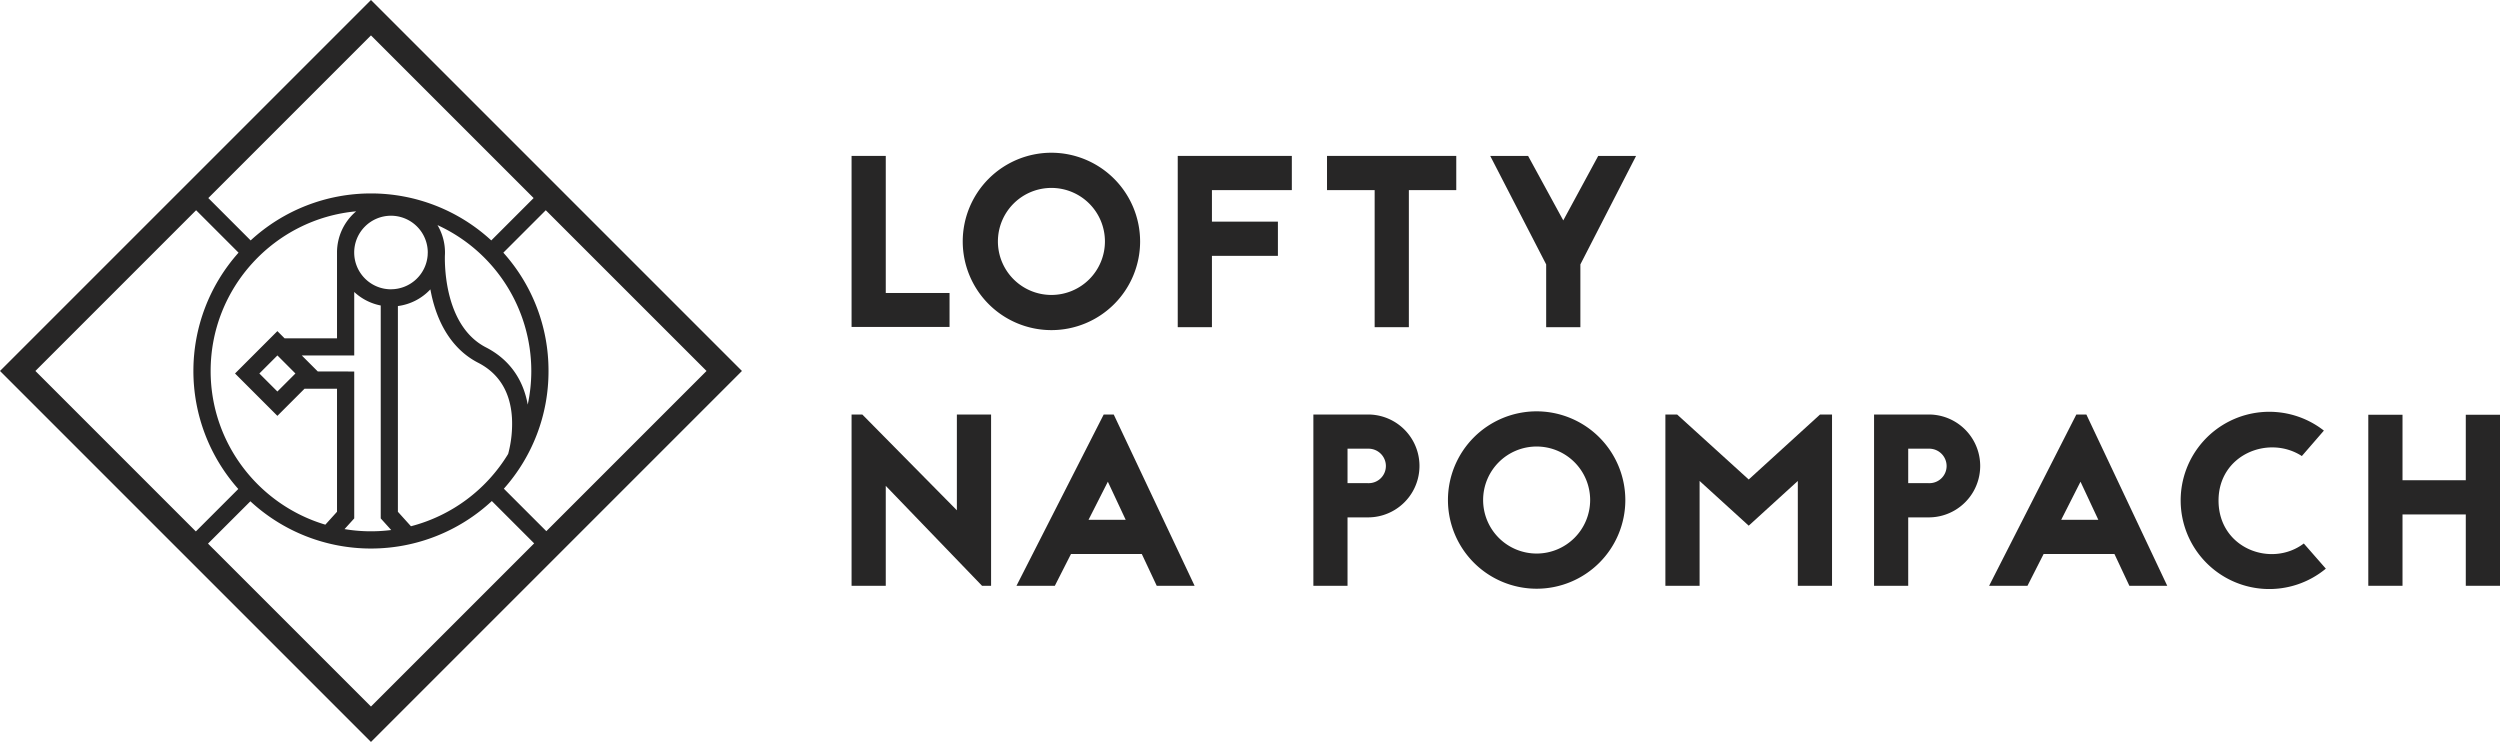 <svg xmlns="http://www.w3.org/2000/svg" xmlns:xlink="http://www.w3.org/1999/xlink" viewBox="0 0 2269.14 673.43"><defs><style>.cls-1{fill:none;}.cls-2{clip-path:url(#clip-path);}.cls-3{fill:#272626;}</style><clipPath id="clip-path" transform="translate(0 0)"><rect class="cls-1" width="2269.14" height="673.43"/></clipPath></defs><g id="Warstwa_2" data-name="Warstwa 2"><g id="Warstwa_1-2" data-name="Warstwa 1"><g class="cls-2"><path class="cls-3" d="M336.71,0,0,336.71,336.71,673.43,673.43,336.71ZM191.19,336.71c0-75.71,58.12-138.09,132.08-144.9a48.92,48.92,0,0,0-17.38,37.4c0,.18,0,.35,0,.54h0v77.32H258.3l-6.53-6.53L213.32,339l38.45,38.46,24.64-24.64h29.48V464.51L295.3,476.22c-60.13-17.88-104.11-73.65-104.11-139.51m291.05,0A145.73,145.73,0,0,1,479,367.26c-4.19-23.45-17.13-41.28-37.88-51.94-36.36-18.66-37.55-71-37.32-83.1.06-1,.1-2,.1-3a48.75,48.75,0,0,0-6.82-24.9,145.72,145.72,0,0,1,85.16,132.4M354.9,262.59A33.39,33.39,0,1,1,388.27,229c0,.48-.07,1.4-.1,2.68a33.42,33.42,0,0,1-33.27,30.87m-103.07,60.1L268.14,339l-16.37,16.36L235.41,339l16.36-16.36v.05Zm36.6,14.51-14.51-14.51h47.6V265a48.81,48.81,0,0,0,24.05,12.28V470.52l9.52,10.56a145.86,145.86,0,0,1-42.37-.83l8.8-9.72V337.2ZM373,477.65l-11.85-13.13V277.79a48.9,48.9,0,0,0,29.48-15.15q.54,2.91,1.21,5.93c6.54,28.89,21.1,49.87,42.1,60.65,18.88,9.69,29.22,26.4,30.72,49.66A105.09,105.09,0,0,1,461.23,412,146.09,146.09,0,0,1,373,477.65M497.86,336.71a160,160,0,0,0-41-107.37l38.52-38.52L641.29,336.71,495.88,482.12l-38.55-38.55a160,160,0,0,0,40.53-106.86M484.35,179.77l-38.44,38.45a161.12,161.12,0,0,0-218.4,0l-38.44-38.45L336.71,32.13ZM178,190.82l38.52,38.52a161.16,161.16,0,0,0-.23,214.49l-38.53,38.53L32.13,336.71Zm10.8,302.59L227.26,455a161.13,161.13,0,0,0,219.15-.23l38.42,38.42L336.71,641.29Z" transform="translate(0 0)"/><polygon class="cls-3" points="803.97 265.93 861.86 265.93 861.86 296.75 772.93 296.75 772.93 141.51 803.97 141.51 803.97 265.93"/><path class="cls-3" d="M1034.83,219.13a80.5,80.5,0,1,1-80.5-80.5,80.63,80.63,0,0,1,80.5,80.5m-129.07,0a48.57,48.57,0,1,0,48.57-48.56,48.56,48.56,0,0,0-48.57,48.56" transform="translate(0 0)"/><polygon class="cls-3" points="1172.54 172.56 1100.02 172.56 1100.02 201.17 1159.9 201.17 1159.9 232.22 1100.02 232.22 1100.02 296.97 1068.98 296.97 1068.98 141.51 1172.54 141.51 1172.54 172.56"/><polygon class="cls-3" points="1321.79 141.51 1321.79 172.56 1278.76 172.56 1278.76 296.97 1247.71 296.97 1247.71 172.56 1204.47 172.56 1204.47 141.51 1321.79 141.51"/><polygon class="cls-3" points="1485 141.51 1434.44 239.98 1434.44 296.97 1403.39 296.97 1403.39 239.98 1352.61 141.51 1386.98 141.51 1418.91 200.06 1450.63 141.51 1485 141.51"/><polygon class="cls-3" points="891.35 531.69 803.97 440.99 803.97 531.69 772.93 531.69 772.93 376.23 782.68 376.23 868.51 463.17 868.51 376.23 899.56 376.23 899.56 531.69 891.35 531.69"/><path class="cls-3" d="M1036.38,502.87H972.07l-14.64,28.82H922.61l79.17-155.46h9.1l73.4,155.46h-34.37Zm-14.64-31.06-16.19-34.59L988,471.81Z" transform="translate(0 0)"/><path class="cls-3" d="M1242.39,376.23a46.69,46.69,0,0,1,0,93.37h-19.3v62.09h-31V376.23Zm0,62.32A15.57,15.57,0,0,0,1257.91,423a15.76,15.76,0,0,0-15.52-15.75h-19.3v31.27Z" transform="translate(0 0)"/><path class="cls-3" d="M1475.24,453.85a80.5,80.5,0,1,1-80.5-80.5,80.63,80.63,0,0,1,80.5,80.5m-129.07,0a48.57,48.57,0,1,0,48.57-48.56,48.55,48.55,0,0,0-48.57,48.56" transform="translate(0 0)"/><polygon class="cls-3" points="1631.8 531.69 1631.8 436.55 1587.23 477.14 1542.65 436.55 1542.65 531.69 1511.6 531.69 1511.6 376.23 1522.25 376.23 1587.23 435.22 1651.98 376.23 1662.85 376.23 1662.85 531.69 1631.8 531.69"/><path class="cls-3" d="M1751.33,376.23a46.69,46.69,0,0,1,0,93.37H1732v62.09h-31V376.23Zm0,62.32A15.57,15.57,0,0,0,1766.85,423a15.76,15.76,0,0,0-15.52-15.75H1732v31.27Z" transform="translate(0 0)"/><path class="cls-3" d="M1919.2,502.87h-64.31l-14.64,28.82h-34.82l79.17-155.46h9.1l73.4,155.46h-34.37Zm-14.64-31.06-16.18-34.59-17.53,34.59Z" transform="translate(0 0)"/><path class="cls-3" d="M2089.29,413.93c-30.16-19.51-75.62-1.33-75.62,40.37,0,43.69,48.12,61.2,77.39,39l20,22.84a80.44,80.44,0,1,1-1.77-125.3Z" transform="translate(0 0)"/><polygon class="cls-3" points="2238.09 376.45 2269.14 376.45 2269.14 531.69 2238.09 531.69 2238.09 466.94 2180.65 466.94 2180.65 531.69 2149.6 531.69 2149.6 376.45 2180.65 376.45 2180.65 435.89 2238.09 435.89 2238.09 376.45"/></g></g></g></svg>